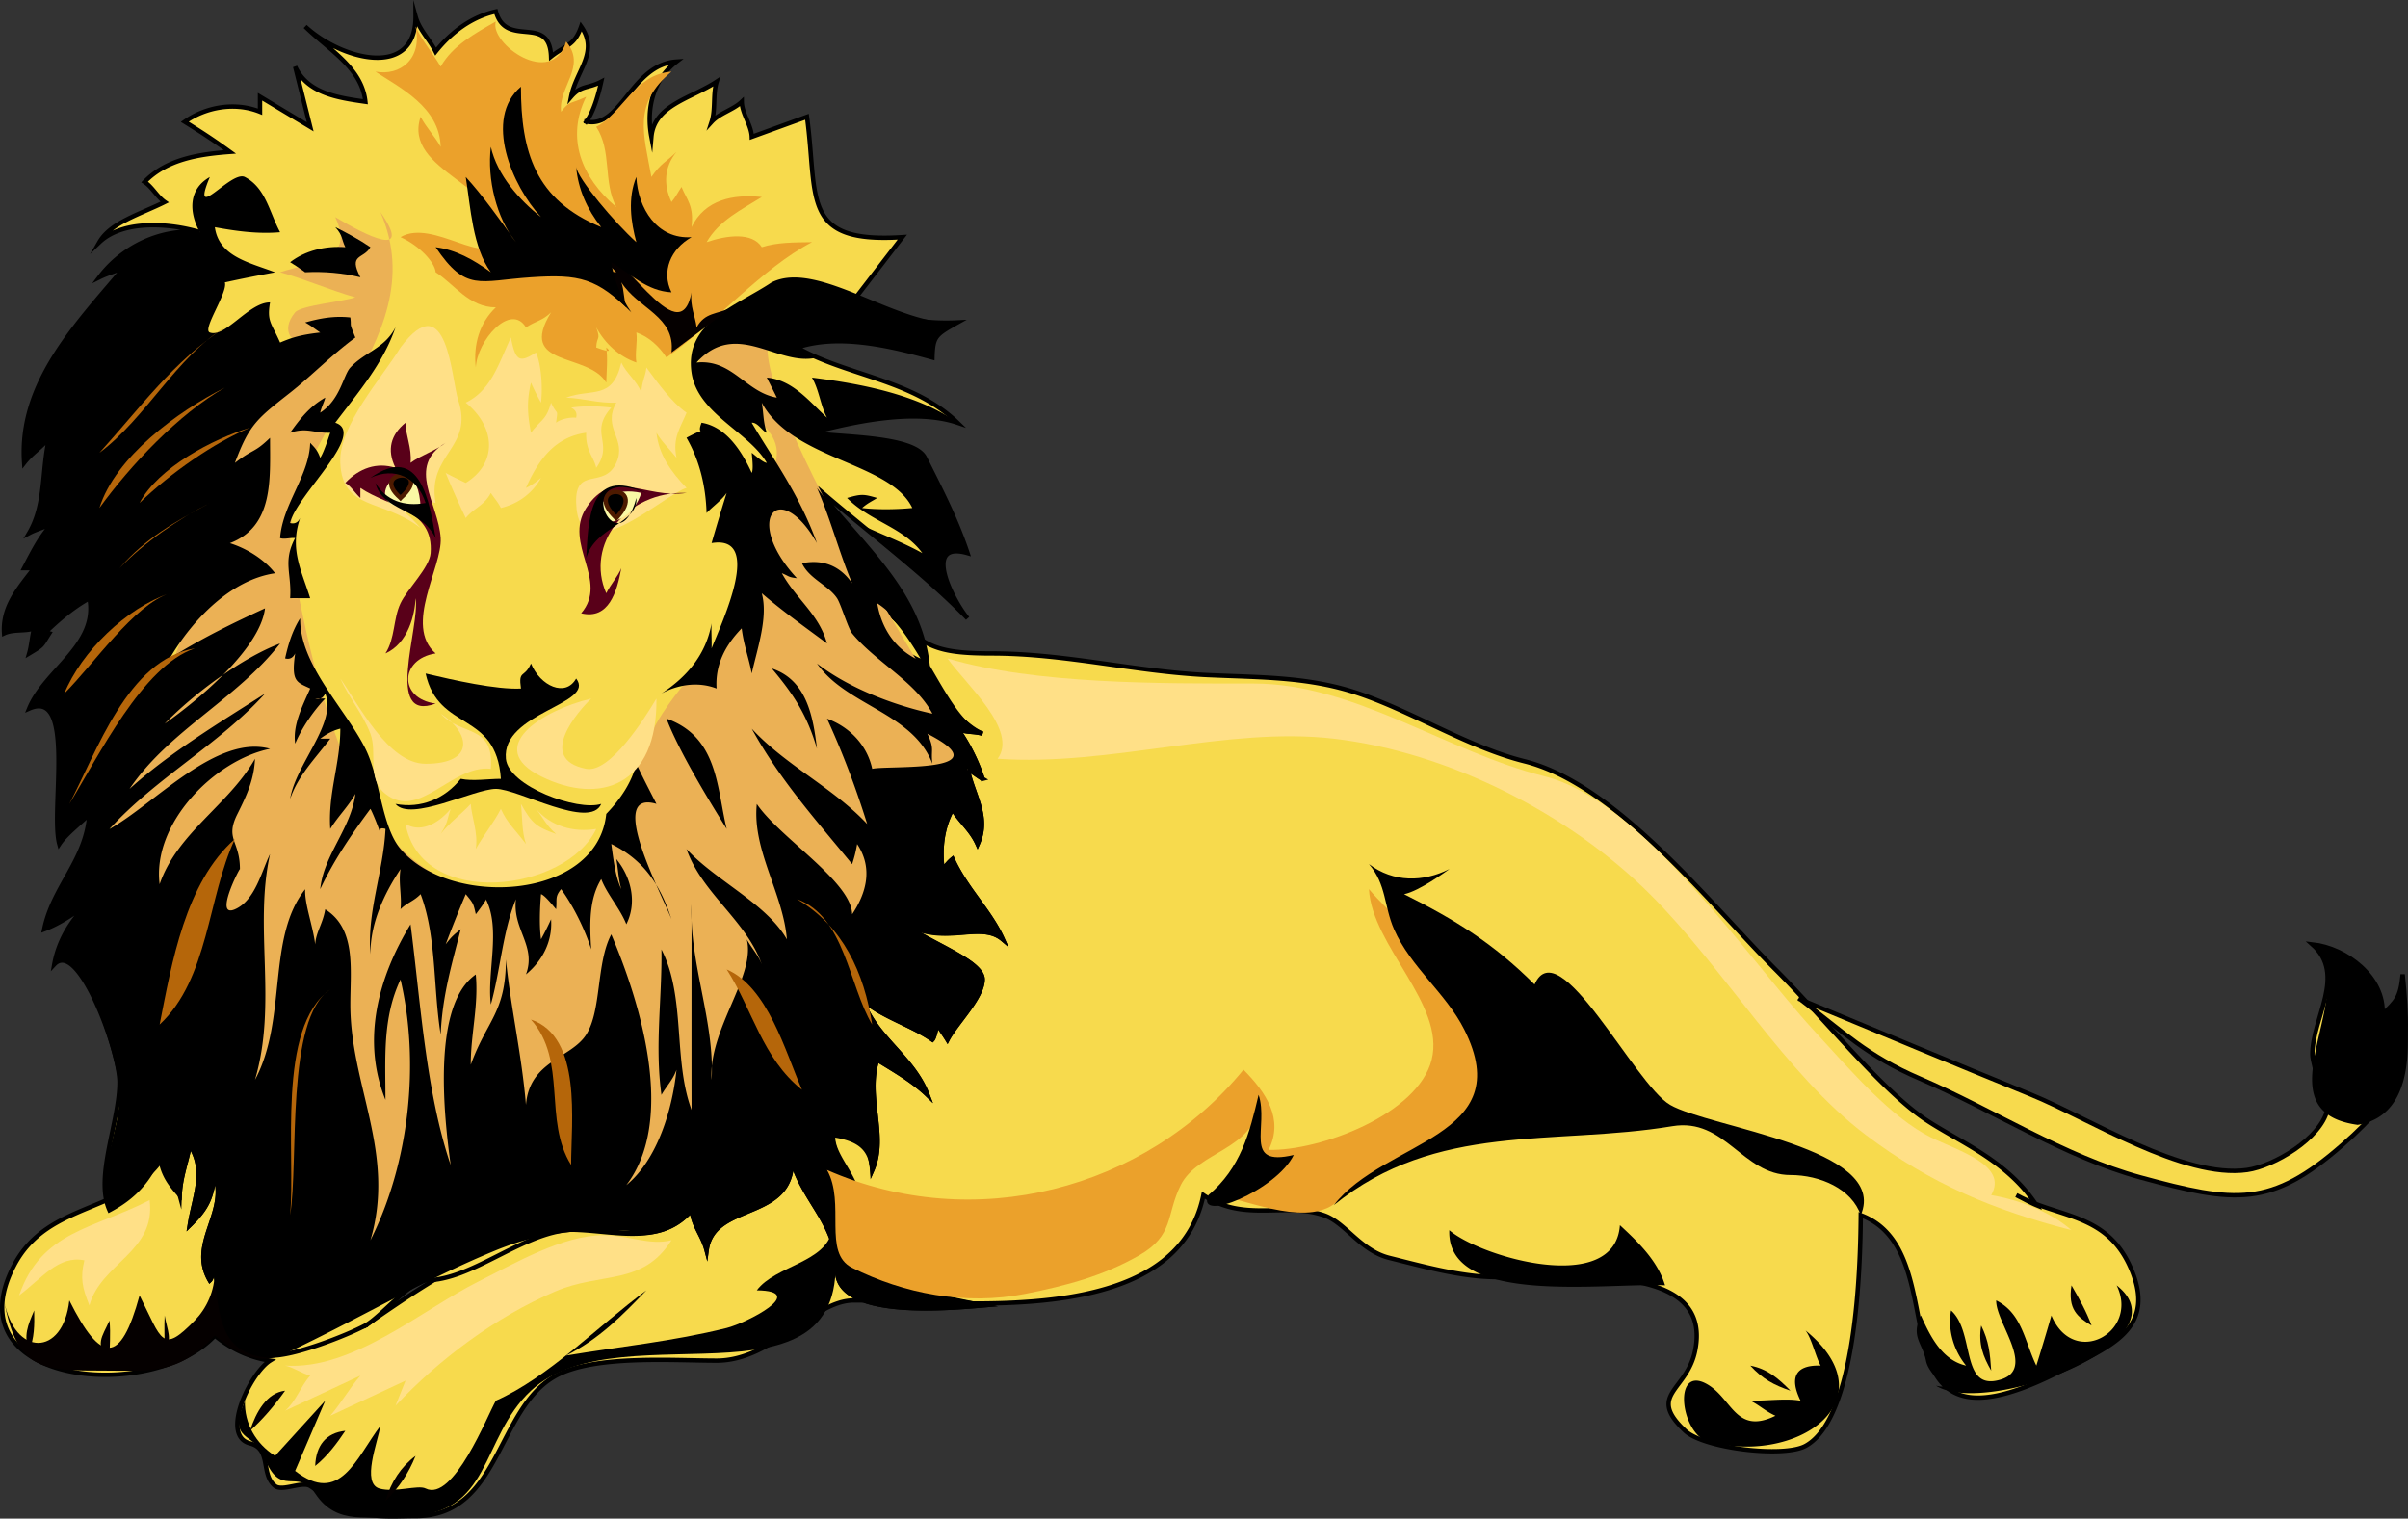 <svg xmlns="http://www.w3.org/2000/svg" viewBox="0 0 412.643 260.227"><rect x="0" y="0" width="412.643" height="260.227" fill="#333333" stroke="none"/><path d="M62.613 227.14c9.271-6.415 18.985-13.12 30.097-15.9 8.765-2.192 19.129 3.78 25.797-3.866.4 2.912 1.885 4.248 2.58 6.875 1.137-8.447 14.701-4.896 14.618-15.47 1.979 7.136 7.74 10.848 7.74 18.906 0 8.04 17.764 6.641 24.937 6.018-5.196-1.048-13.002-1.444-16.338-6.446-1.417-2.126-2.407-12.155-5.159-2.148.327.354 2.109-.185 2.581 0-7.373 2.106-2.266-7.036-2.581-10.313-.484-5.04-9.05-10.398 0-14.61.993 3.245 2.182 6.764 2.581 10.313 2.528-5.778-1.217-12.611.859-18.907 2.95 1.837 6.067 3.586 8.599 6.016-2.523-6.562-8.897-9.771-11.179-16.329 3.54 3.023 8.418 4.333 12.039 6.875.37-.388.631-2.001.86-2.578.279.44 1.256 1.81 1.719 2.578 1.406-2.732 6.02-7.195 6.02-10.313 0-3.869-13.436-7.414-16.337-12.032 7.935 7.963 15.299 1.37 19.777 5.157-2.223-4.937-6.195-8.508-8.599-13.751-.78.648-.634.694-1.719 1.719-.456-3.729-.002-7.204 1.719-10.313 1.436 2.287 3.214 3.603 4.3 6.016 2.081-4.707-.809-8.372-1.72-12.892.775.447 1.688 1.19 2.58 1.719a33.057 33.057 0 00-4.299-8.594c1.599.73 2.568.381 4.299.859-4.791-1.737-15.913-15.94-18.058-22.345 7.961 6.727 8.146 8.594 19.619 8.594 12.699 0 24.64 3.143 37.101 3.709 9.245.42 17.294.274 25.831 3.166 9.331 3.161 18.742 9.194 28.377 11.602 15.804 3.951 31.751 24.432 43.028 35.701 8.154 8.149 18.249 20.767 25.763 25.748 5.845 3.875 13.893 6.94 18.918 14.61-1.084-.445-2.416-1.208-3.439-1.719 7.418 4.043 15.692 2.969 19.778 12.892 4.304 10.451-4.379 13.36-12.898 17.618-33.08 16.53-16.146-20.644-33.537-27.071-.073 9.104-.752 34.761-9.459 39.533-3.754 2.058-17.451.42-20.637-2.578-6.644-6.252.327-6.787 1.72-13.751 3.354-16.771-25.623-11.584-37.352-12.757-5.062-.507-10.11-1.896-15.039-3.127-5.022-1.254-7.538-6.054-11.242-7.32-6.721-2.298-13.691 1.29-20.637-3.438-4.804 23.411-42.644 18.048-59.906 18.048-6.977 0-13.859 10.313-23.504 10.313-7.449 0-20.911-1.011-27.517 2.578-10.283 5.586-9.497 24.065-24.077 24.065-1.992 0-4.032.129-6.02 0-8.972-.581-5.744-1.189-12.039-5.157-1.383-.872-4.759.996-6.019 0-2.53-2-.551-6.369-4.3-7.306-5.143-1.285.068-12.064 3.44-14.181-3.477-.501-6.713-2.026-9.459-4.298-10.942 11.71-45.087 8.4-34.399-12.03 5.895-11.267 19.467-8.707 25.797-18.906.39 2.478 1.979 4.665 2.58 6.875.122-3.113 1.237-5.838 1.72-8.594 2.952 4.434.785 8.781 0 13.75 3.087-3.031 3.643-4.664 4.299-8.594 2.38 6.405-4.523 11.723-.859 18.049.346-.333.501-1.432.859-1.72 3.397 17.04 8.135 15.34 25.797 9.46" fill-rule="evenodd" stroke="#000" stroke-linecap="square" clip-rule="evenodd" stroke-miterlimit="10" stroke-width=".75" fill="#f7da4d"/><path d="M308.54 171.27c13.182 5.453 26.326 10.937 39.554 16.329 9.871 4.024 26.085 14.427 36.977 12.892 4.589-.646 12.591-5.366 13.759-10.313.019-.078-2.574-7.76-2.581-9.454-.023-6.314 5.9-13.673 0-18.907 5.875.658 12.42 5.662 12.039 12.032 2.252-2.255 3.059-2.724 3.439-6.875 1.562 14.775.16 20.046-10.318 29.221-12.263 10.737-18.337 10.002-34.638 5.559-12.951-3.529-25.438-11.647-37.753-16.923-9.12-3.92-13.06-7.95-20.48-13.57" fill-rule="evenodd" stroke="#000" stroke-linecap="square" clip-rule="evenodd" stroke-miterlimit="10" stroke-width=".75" fill="#f7da4d"/><path d="M84.971 240.02c9-3.98 17.499-12.802 25.797-18.907-4.056 4.207-8.071 8.345-13.759 11.173 9.239-1.54 18.312-2.43 27.517-4.727 3.417-.854 14.122-6.34 5.16-6.446 3.195-4.273 11.892-4.749 12.899-10.313 6.161 33.862-35.863 12.835-51.594 27.502-8.797 8.202-6.601 21.487-21.498 21.487-6.26 0-11.734 1.745-15.447-3.82-3.121-4.68-6.006 1.074-8.821-6.431-1.539-4.101-6.41-2.431-3.249-9.518-.126 3.909 1.854 7.356 5.159 9.454l8.599-9.454-5.16 12.032c7.692 5.973 10.418-2.138 14.618-7.734-.477 2.859-3.285 9.867-.159 10.759 2.643.754 6.586-.672 7.898-.016 4.755 2.39 10.572-12.47 12.035-15.03" clip-rule="evenodd" fill-rule="evenodd"/><path d="M36.816 217.68c1.525 7.652 1.01 14.781 11.179 14.61-4.061 1.71-8.025-.829-11.179-3.438-6.369 6.813-10.948 6.017-18.758 6.017-10.848 0-15.166.014-17.357-12.032 1.715 9.652 10.11 9.753 11.179 0 5.43 10.854 8.779 11.086 12.039-.859 3.869 7.733 3.79 10.097 9.458 4.298 1.95-2 3.471-4.98 3.439-8.6" fill="#050000" clip-rule="evenodd" fill-rule="evenodd"/><path d="M292.21 246.9c15.621 4.469 31.822-6.955 17.197-18.908 1.037 1.332 1.728 4.492 2.58 6.017-4.503-.141-5.306 2.212-3.438 6.016-2.444-.433-5.468.017-8.6 0 1.475.717 2.639 1.84 4.299 2.579-6.988 3.427-7.442-3.291-12.038-5.586-5.3-2.65-4.35 7.64 0 9.88M331.76 237.45c8.567 5.435 43.252-7.57 30.956-17.188 3.93 8.004-7.365 14.276-11.179 5.156a379.78 379.78 0 01-2.58 8.594c-2.024-4.162-2.425-8.949-6.88-11.173-.111 3.969 7.453 12.307 0 13.752-6.032 1.169-3.71-8.47-7.738-12.033-.628 3.531.589 7.029 2.58 9.454-4.079-.928-6.109-4.925-7.739-8.594-1.808 3.607.267 4.696.859 7.734.58 2.95 5.07 5.01 1.72 4.3M403.99 192.76c11.957-1.939 8.139-19.834 7.738-24.924-.624 3.628-1.416 3.99-3.439 6.016.381-6.371-6.164-11.375-12.039-12.032 9.03 8-9.75 28.51 7.74 30.93M285.33 220.26c-1.26-4.176-4.525-7.344-7.738-10.314-.854 12.126-23.774 5.536-29.236.859-.47 13.04 26.37 9 36.98 9.45" clip-rule="evenodd" fill-rule="evenodd"/><path d="M5.86 224.56c-1.095 2.537-1.876 4.385-.86 6.876.895-2.17.914-4.3.86-6.88M18.759 226.28c-1.238 2.833-2.626 4.067 0 6.875 0-2.26.241-4.65 0-6.88M341.22 234.87c-1.382-2.423-2.238-4.548-1.721-7.734 1.31 2.64 1.53 4.81 1.72 7.73M358.42 227.14c-2.444-1.483-4.087-2.805-3.439-6.875 1.39 2.4 2.56 4.5 3.44 6.88M28.218 225.42c-.094 1.995 0 4.019 0 6.016 1.392-1.94.446-3.42 0-6.02M306.82 238.31c-2.807-.951-4.821-2.026-6.879-4.297 2.86.55 4.72 2.1 6.88 4.3M42.836 245.18c1.056-3.241 2.863-6.493 6.019-6.876-1.883 2.66-3.991 5.08-6.019 6.88M54.015 251.2c.119-3.489 1.842-5.663 5.159-6.016-1.421 2.14-3.098 4.37-5.159 6.02M66.053 257.21c.933-3.241 2.667-5.874 5.159-7.734-1.186 2.97-2.819 5.43-5.159 7.73" fill="#050000" clip-rule="evenodd" fill-rule="evenodd"/><path d="M100.45 20.871c1.305-1.743 2.105-4.729 2.58-6.876-2.31 1.218-3.417.559-5.16 2.579.897-4.529 4.785-7.627 1.72-12.032-1.171 3.375-2.573 3.096-5.159 5.156-.273-7.406-7.679-1.292-9.459-7.735-4.075.909-7.591 3.461-10.319 6.875-1.039-2.087-2.815-3.733-3.439-6.016.03 10.835-12.805 7.396-18.917 1.719 4.086 4.026 9.707 7.049 10.318 12.892-4.716-.672-9.931-1.435-12.039-6.017l2.58 10.313-8.599-5.157v2.579c-4.268-1.712-9.257-.853-12.898 1.719 3.215 1.992 5.06 3.218 7.739 5.157-5.122.386-10.805 1.188-14.618 5.156 1.325.882 2.135 2.525 3.44 3.438-4.199 2.098-9.247 3.507-11.179 6.875 4.084-3.882 12.113-3.243 17.198-1.719-6.592-.644-13.209 2.448-17.198 7.735 1.5-.74 2.968-1.083 4.299-1.719-8.164 9.731-18.159 19.852-17.199 33.519 1.325-1.703 2.871-2.574 4.299-4.297-1.331 5.536-.514 11.359-3.44 16.33 1.704-.904 3.415-1.052 5.16-2.579-2.662 1.894-4.368 5.488-6.019 8.594h1.72c-2.627 3.418-5.485 6.632-5.16 11.173 1.589-.758 3.597-.294 5.16-.86-.392 1.286-.446 2.866-.86 4.297 2.455-1.479 2.036-1.239 3.44-3.438-.775-.203-1.349.084-1.72.859 2.845-2.791 5.39-5.083 8.599-6.875 1.56 8.013-7.601 12.244-10.319 18.908 8.074-3.539 3.583 17.472 5.16 23.205 1.206-1.828 3.964-3.843 5.159-5.156-.537 7.949-6.204 12.343-7.739 19.767 3.491-1.299 6.847-3.93 9.458-6.016-3.895 2.971-6.867 7.16-7.739 12.033 4.141-4.432 11.179 14.892 11.179 20.196 0 6.733-4.275 16.219-1.72 21.916 4.257-2.263 6.886-5.199 8.599-9.454.439 3.224 1.628 4.82 3.44 6.875.122-3.113 1.237-5.838 1.72-8.594 2.952 4.434.785 8.781 0 13.75 3.087-3.031 3.643-4.664 4.299-8.594 2.38 6.405-4.523 11.723-.859 18.049.346-.333.501-1.432.859-1.72 1.326 6.651.567 14.172 9.459 14.61 3.912.193 13.259-3.489 16.338-5.156 2.619-1.418 7.805-7.734 10.319-7.734 7.711 0 15.902-7.639 24.077-8.596 7.596-.89 15.567 3.363 21.498-3.437.4 2.912 1.885 4.248 2.58 6.875 1.137-8.447 14.701-4.896 14.618-15.47 1.979 7.136 7.74 10.848 7.74 18.906 0 8.04 17.764 6.641 24.937 6.018-6.327-1.275-11.427-1.966-16.338-6.876-1.276-1.276-2.357-11.906-5.159-1.719.327.354 2.109-.185 2.581 0-8.525 2.436-1.39-5.061-1.721-8.595-.311-3.324-4.814-7.193-5.159-12.031 3.983.586 6.667 1.877 6.879 6.016 2.528-5.778-1.217-12.611.859-18.907 2.95 1.837 6.067 3.586 8.599 6.016-2.523-6.562-8.897-9.771-11.179-16.329 3.54 3.023 8.418 4.333 12.039 6.875.37-.388.631-2.001.86-2.578.279.44 1.256 1.81 1.719 2.578 1.406-2.732 6.02-7.195 6.02-10.313 0-3.71-13.428-7.669-16.337-12.032 7.918 7.779 15.34 1.404 19.777 5.157-2.223-4.937-6.195-8.508-8.599-13.751-.78.648-.634.694-1.719 1.719-.456-3.729-.002-7.204 1.719-10.313 1.436 2.287 3.214 3.603 4.3 6.016 2.081-4.707-.809-8.372-1.72-12.892.775.447 1.688 1.19 2.58 1.719a33.057 33.057 0 00-4.299-8.594c1.599.73 2.568.381 4.299.859-6.319-1.77-10.393-17.502-18.058-22.345.878 5.114 3.935 8.815 8.599 10.313-1.509-12.458-11.145-20.091-18.917-30.08 8.47 7.323 18.252 14.592 25.796 22.345-2.625-3.162-7.809-13.4 0-11.172-1.986-5.929-4.628-10.967-7.309-16.33-1.925-3.85-15.246-3.483-19.348-4.297 7.214-1.923 17.67-4.179 24.938-1.719-7.681-7.428-19.095-8.053-27.517-12.892 7.192-2.437 16.167-.22 23.217 1.719.106-3.608.496-3.889 4.3-6.016a39.127 39.127 0 01-18.058-3.438l8.599-11.172c-17.473 1.135-14.44-6.683-16.339-20.627l-9.459 3.438c-.071-2.018-1.692-4-1.719-6.016-1.46 1.391-3.803 1.955-5.159 3.438.697-2.16.173-4.711.859-6.876-4.338 2.88-10.704 3.998-11.179 9.454-.95-4.991.373-9.868 4.3-12.892-7.8.517-9.42 11.557-15.48 10.269" fill-rule="evenodd" stroke="#000" stroke-linecap="square" clip-rule="evenodd" stroke-miterlimit="10" stroke-width=".75" fill="#f7da4d"/><path d="M133.98 55.248c-11.699 2.542 21.453 54.917 24.937 61.02 1.641 2.875 7.272 11.991 6.879 15.469-.514 4.554-8.617 12.485-11.178 16.33-9.837 14.767-18.75 30.231-29.667 44.261-11.263 14.474-28.879 15.436-46.435 19.336-9.407 2.091-13.546 3.609-21.927-1.719-8.58-5.454-15.274-14.963-21.417-22.855-10.468-13.45-21.488-35.221-14.03-52.615 6.101-14.229 10.52-24.633 13.949-39.693 1.007-4.421 1.593-11.624 3.439-16.329 3.036-7.737 13.14-13.437 14.618-19.767-2.955.746-5.267-1.921-2.58-5.157 1.003-1.208 8.381-1.872 10.319-2.578-4.285-1.206-8.833-3.207-12.898-4.297 5.515-1.837 13.038-1.857 9.458-9.454 5.387 3.231 13.435 7.277 7.739-.859 9.992 22.869-19.316 39.248-15.048 60.59 4.136 20.681 11.577 60.771 40.415 55.004 14.883-2.977 15.082-12.446 20.208-24.495 4.351-10.228 12.228-14.322 15.908-25.353 1.231-3.69.045-9.11 1.72-12.461 1.649-3.302 4.729-8.368 4.729-12.032 0-8.909-22.125-10.87-9.459-20.627 2.87-2.208 7.08-2.71 10.32-1.722" fill="#ebb155" clip-rule="evenodd" fill-rule="evenodd"/><path d="M63.473 42.357c-1.895-1.3-3.994-2.424-6.019-3.438 1.347 1.505 1.005 1.96 1.72 3.438-3.487-.259-6.904.603-9.458 2.578 1.152.648 3.624 2.5 2.58 1.719 3.285-.16 6.392.123 9.459.859-2.121-4.058.547-3.068 1.718-5.156" clip-rule="evenodd" fill-rule="evenodd"/><path d="M47.996 232.29c-10.169.171-9.654-6.958-11.179-14.61-.358.288-.514 1.387-.859 1.72-3.664-6.326 3.24-11.644.859-18.049-.656 3.93-1.212 5.563-4.299 8.594.785-4.969 2.952-9.316 0-13.75-.483 2.756-1.598 5.48-1.72 8.594-1.812-2.055-3.001-3.651-3.44-6.875-1.712 4.255-4.342 7.191-8.599 9.454-2.651-5.91 2.123-13.856 1.72-20.627-.316-5.314-6.644-26.34-11.179-21.485.872-4.873 3.845-9.062 7.739-12.033-2.612 2.086-5.968 4.717-9.458 6.016 1.535-7.423 7.202-11.818 7.739-19.767-1.195 1.313-3.953 3.329-5.159 5.156-1.577-5.732 2.915-26.744-5.16-23.205 2.718-6.664 11.879-10.895 10.319-18.908-3.209 1.792-5.754 4.085-8.599 6.875.371-.775.944-1.062 1.72-.859-1.404 2.198-.985 1.958-3.44 3.438.414-1.431.469-3.012.86-4.297-1.563.566-3.57.102-5.16.86-.326-4.541 2.533-7.754 5.16-11.173h-1.72c1.651-3.106 3.357-6.701 6.019-8.594-1.745 1.54-3.456 1.687-5.16 2.592 2.926-4.971 2.109-10.793 3.44-16.33-1.429 1.724-2.975 2.594-4.299 4.297-.959-13.667 9.036-23.788 17.197-33.518-1.331.635-2.799.979-4.299 1.719 3.989-5.287 10.606-8.378 17.198-7.735-1.935-3.573-1.887-7.423 1.72-9.454-3.447 8.287 3.626-1.256 6.019 0 3.573 1.876 4.19 6.04 6.02 9.454-3.795.335-7.586-.198-11.179-.859.701 5.092 6.028 6.068 10.319 7.734-3.71.692-5.17.984-8.599 1.719.54 1.749-3.949 8.108-2.579 8.594 2.677.95 6.662-5.169 10.318-5.157-.562 3.273.222 3.472 1.72 6.876 2.107-.888 3.529-1.331 6.879-1.719-1.372-.936-1.533-1.135-2.58-1.719 2.382-.676 4.909-1.178 7.739-.859.23 1.817-.268.618.859 3.438-4.01 2.933-7.548 6.597-11.178 9.454-5.672 4.464-7.008 5.446-9.459 12.032 3.203-2.499 3.201-1.581 6.019-4.297 0 6.992.678 15.168-6.879 18.049 3.058.963 6.006 2.892 7.739 5.156-7.477 1.096-14.061 7.801-18.058 14.61 5.103-3.261 10.766-6.049 16.338-8.595-.858 6.95-11.521 15.785-17.198 19.767 5.134-5.269 13.272-11.294 19.778-13.75-7.359 9.51-19.022 14.911-25.797 24.923 6.833-6.191 15.407-11.341 23.217-16.329-8 8.805-18.639 14.402-26.657 23.205 7.695-4.262 18.322-16.295 27.517-13.751-9.541 1.943-20.232 12.813-18.918 23.205 3.028-8.819 11.812-13.549 16.338-21.486-.151 3.56-1.432 6.298-3.01 9.454-2.171 4.342.429 4.527.43 9.454 0-.307-4.518 8.462-.859 6.876 3.481-1.509 4.583-6.573 6.019-9.454-2.81 12.615 1.297 25.566-2.58 38.674 5.571-10.328 1.979-24.33 8.599-32.658-.101 2.616 1.294 6.092 1.72 9.453.119-2.099 1.312-3.537 1.72-6.016 5.339 3.353 4.3 10.232 4.3 16.329 0 13.929 7.856 25.478 3.439 40.394 6.713-13.322 8.484-30.446 5.16-44.691-3.126 6.607-2.58 13.489-2.58 20.626-4.164-10.28-1.197-21.088 4.299-30.08 1.702 13.101 2.611 28.677 6.879 41.253-1.189-8.605-3.208-27.464 4.3-32.658.505 5.283-.873 10.229-.86 15.469 2.741-7.605 6.02-8.902 6.02-18.047.814 8.153 2.727 16.387 3.439 24.923.6-7.6 7.7-7.941 10.319-12.032 2.662-4.157 1.695-12.233 4.299-17.189 4.912 11.5 11.196 31.723 2.58 42.972 5.382-4.39 7.928-13.155 8.6-19.767-.607 1.706-1.629 2.673-2.58 4.297-1.173-8.478.12-16.44 0-24.923 4.195 8.145 1.962 18.852 5.159 27.501-.019-11.54 0-23.077 0-35.237-.402 10.171 3.977 19.964 3.44 30.081-.593-8.654 7.634-17.799 6.02-24.064.928 1.636 1.928 2.606 2.579 4.297-2.681-7.591-10.252-12.164-12.898-19.768 5.062 5.468 13.719 9.35 17.198 15.47-.626-7.88-5.973-15.297-5.159-23.205 3.92 5.783 16.268 13.361 16.338 18.907 2.566-3.843 3.519-8.038.859-12.032-.272 1.476-.453 2.17-.859 3.438-6.224-7.595-12.438-14.516-17.199-23.205 5.833 6.3 13.872 10.046 19.778 16.329-1.891-6.077-4.185-12.187-6.879-18.048 3.72 1.341 6.848 4.415 7.74 8.594 2.481-.637 22.756.79 9.458-6.016 1.283 2.736.546 2.655.86 5.157-3.305-8.75-14.757-9.957-19.777-17.189 5.459 4.224 13.189 7.164 19.777 8.594-2.925-5.511-9.683-8.813-13.758-13.75-.68-.824-1.931-5.031-2.58-6.017-1.47-2.233-4.777-3.335-6.019-6.016 3.616-.705 6.487.419 8.599 3.438-2.136-4.973-3.699-11.054-6.019-16.33 7.772 9.989 17.408 17.623 18.917 30.08-4.664-1.498-7.721-5.199-8.599-10.313 7.666 4.842 11.739 20.575 18.058 22.345-1.73-.478-2.7-.128-4.299-.859a33.057 33.057 0 014.299 8.594c-.892-.529-1.805-1.272-2.58-1.719.911 4.52 3.801 8.185 1.72 12.892-1.085-2.414-2.864-3.729-4.3-6.016-1.721 3.109-2.175 6.583-1.719 10.313 1.085-1.025.939-1.071 1.719-1.719 2.404 5.243 6.375 8.815 8.599 13.751-4.437-3.753-11.859 2.623-19.777-5.157 3.488 5.23 14.725 6.935 16.337 11.173 1.101 2.894-4.85 8.9-6.02 11.172-.463-.768-1.44-2.137-1.719-2.578-.229.577-.491 2.19-.86 2.578-3.62-2.542-8.499-3.852-12.039-6.875 2.281 6.558 8.656 9.768 11.179 16.329-2.532-2.43-5.649-4.179-8.599-6.016-2.076 6.296 1.669 13.129-.859 18.907-.213-4.139-2.896-5.43-6.879-6.016.345 4.838 4.848 8.707 5.159 12.031.331 3.534-6.804 11.03 1.721 8.595-.472-.185-2.254.354-2.581 0 2.802-10.188 3.883.442 5.159 1.719 4.912 4.91 10.012 5.601 16.338 6.876-7.173.623-24.937 2.022-24.937-6.018 0-8.059-5.761-11.771-7.74-18.906.083 10.573-13.481 7.022-14.618 15.47-.695-2.627-2.18-3.963-2.58-6.875-4.403 5.05-8.178 3.431-13.758 3.437-7.096.008-12.774.586-19.778 3.438-13.201 5.44-24.229 12.23-36.976 18.11" clip-rule="evenodd" fill-rule="evenodd"/><path d="M103.89 139.47c2.445-2.53 4.366-5.401 5.16-8.594 1.062 2.271 2.281 4.604 3.44 6.875-8.746-2.571.909 15.455 2.58 19.767-1.965-6.021-4.825-10.185-10.319-12.892.403 2.936.728 5.663 1.72 7.735-.523-1.801-.506-3.245-.86-5.157 2.648 3.228 3.549 7.564 1.72 11.173-1.068-2.703-3.302-5.13-4.299-7.735-2.129 3.453-1.995 7.82-1.72 12.033-1.044-3.297-2.958-7.285-5.159-10.313-1.127 1.375-.659 1.752-.86 3.438-.491-.553-1.89-2.361-2.58-2.579-.198 2.381-.326 5.371 0 7.735a49.858 49.858 0 001.72-3.438c.267 3.718-1.407 7.058-4.299 9.454 1.821-4.94-2.346-7.693-1.72-12.892-2.265 5.521-2.676 12.257-4.299 18.048-.688-5.513 1.755-12.979-.86-18.048.349-.148-1.578 2.434-1.72 2.578-.417-1.861-.406-1.841-1.72-3.438a224.883 224.883 0 00-3.439 8.594c1.046-1.369 1.418-1.656 2.58-2.578-1.554 6.076-3.163 11.47-3.44 18.048-1.303-8.071-.684-16.783-3.439-24.064-1.209 1.243-2.351 1.472-3.44 2.579.253-2.242-.391-4.657 0-6.876-2.911 4.374-5.197 9.382-5.16 14.61-.618-7.293 2.251-14.234 2.58-21.485-.86-.287-1.147 0-.86.859-.161-.699-1.298-3.584-1.72-4.297-3.242 4.363-6.225 8.725-8.599 13.751.579-5.866 5.312-10.429 6.019-16.33-1.241 2.208-2.98 3.857-4.299 6.016-.417-6.095 1.725-11.238 1.72-17.188-1.383.364-2.258.866-3.439 1.719h1.72c-2.708 3.539-5.542 6.383-6.879 10.313.908-5.896 8.073-12.992 6.019-18.048-.371.775-.944 1.062-1.72.859h1.72c-2.066 2.146-4.061 5.113-5.16 7.734-.424-3.109 1.103-6.148 2.58-9.453-2.325-1.113-3.292-1.115-2.58-6.016-.371.776-.944 1.062-1.72.859.53-2.436 1.262-4.788 2.58-6.875-.103 7.973 7.715 15.42 11.179 22.345 2.541 5.08 2.739 13.31 6.019 17.188 8.61 10.18 33.735 8.77 35.255-6.02M67.772 56.107c-2.144 6.241-6.438 11.186-10.318 16.33 5.524 1.79-6.769 12.525-7.739 17.188.775.203 1.349-.084 1.719-.859-1.851 5.356.231 8.972 1.72 13.75.084-.001-3.641-.021-3.439 0 .31-4.187-1.3-6.262.859-10.313-.729-.103-1.903.276-2.579 0 .449-5.878 5-10.687 5.159-16.329.646.729 1.19 1.109 1.72 2.579.609-.903 1.372-3.306 1.72-4.297-2.845.11-3.917-.965-6.879 0 1.701-2.392 3.388-4.542 6.019-6.016-.097.563-.697 1.734-.86 2.578 3.474-2.25 3.948-6.432 5.16-7.735 2.523-2.718 5.855-3.247 7.738-6.88M114.21 123.14c8.877 3.146 8.605 11.896 10.319 18.907-3.41-5.46-8.25-13.48-10.32-18.91M132.26 114.55c6.005 1.968 7.09 8.276 7.74 13.75-1.66-5.69-3.97-9.29-7.74-13.75" clip-rule="evenodd" fill-rule="evenodd"/><path d="M38.536 56.107c-8.985 5.965-14.405 13.667-21.498 21.486 7.967-5.957 13.176-16.408 21.498-21.486M38.536 66.42c-8.097 4.078-18.773 11.874-21.498 20.627 5.317-7.339 13.642-16.152 21.498-20.627M42.836 73.296c-6.34 1.9-15.769 6.873-18.918 12.892 5.29-5.15 12.905-10.404 18.918-12.892M29.077 101.66c-7.453 2.554-15.12 9.985-18.058 17.188 5.087-5.09 11.899-15.15 18.058-17.19M33.376 111.11c-11.517 1.895-16.81 17.815-21.497 26.643 5.026-8.19 12.58-23.67 21.497-26.64M40.256 143.77c-8.5 7.486-10.808 21.198-12.899 31.799 8.429-7.87 8.217-21.81 12.899-31.8M56.594 169.55c-9.265 6.546-5.925 28.391-6.879 38.675 1.516-9.09-.867-33.69 6.879-38.67M35.957 86.188c-6.119 3.321-10.942 5.985-15.479 11.173 4.245-4.413 10.057-8.414 15.479-11.173M136.56 154.08c8.22 2.902 8.901 14.853 12.899 21.486-1.37-8.9-5.02-16.89-12.9-21.49M124.53 166.12c7.027 3.037 10.015 13.979 12.899 20.626-6.81-5.43-8.46-13.73-12.9-20.63M90.99 174.71c8.808 2.959 6.879 17.558 6.879 24.924-4.827-7.71-.576-17.84-6.879-24.92" fill="#b5660a" clip-rule="evenodd" fill-rule="evenodd"/><path d="M114.21 61.264c-1.272-1.931-3.013-3.547-5.159-4.297.225 1.683-.277 3.483 0 5.157-2.926-1.029-5.29-3.14-6.879-6.017.82 2.299.078 1.39 0 3.438-.046-.03 3.318 1.312 1.719 0 .288 1.88.047 4.111 0 6.016-3.126-5.256-15.324-2.513-9.458-12.032-1.528 1.479-2.631 1.458-4.299 2.578-2.619-4.329-8.398 2.254-8.599 6.875-.451-3.875.617-7.64 3.439-10.313-4.599.016-7.191-4.044-10.319-6.016-.141-1.681-2.705-4.519-6.019-6.016 5.54-3.309 15.3 5.742 16.338 0 1.6-8.853-16.035-11.196-12.898-20.627.968 1.864 2.459 3.365 3.439 5.157-.187-6.858-7.014-10.127-11.181-12.891 4.216.781 8.093-2.163 6.879-7.734 1.095 2.455 2.946 4.524 4.299 6.875 2.091-3.657 5.878-5.678 9.459-7.735-1.205 3.746 9.625 11.549 12.039 3.438 3.614 4.259-1.385 7.797-.859 12.032 1.522-1.981 1.53-1.248 4.299-2.579-3.49 7.023-.87 13.826 5.159 18.907-2.308-4.299-.699-9.581-3.439-13.75 4.474-2.279 6.547-8.997 12.898-9.454-6.637 5.567-4.807 10.525-3.44 18.048 1.633-2.385 2.604-2.601 4.3-4.297-2.096 2.562-2.278 5.609-.86 8.594.83-1.023.991-1.49 1.719-2.578.942 2.281 2.132 3.167 1.72 6.876 2.285-4.706 7.087-5.667 12.039-5.157-3.525 2.195-7.34 4.029-9.459 7.735 3.495-1.197 7.814-1.733 9.459.86 2.711-.854 5.441-.809 8.599-.86-8.58 4.485-16.37 13.644-24.94 19.767" fill="#eba12b" clip-rule="evenodd" fill-rule="evenodd"/><path d="M132.26 48.373c8.021-3.98 21.804 7.731 31.817 6.875-4.012 2.243-3.764 2.538-4.3 6.016-7.049-1.938-16.024-4.155-23.217-1.719.931.582 2.44 1.218 3.44 1.719-6.735 1.65-13.763-6.681-20.638.86 6.134-.633 8.396 5.087 13.758 6.016-.552-1.143-1.132-2.262-1.719-3.438 4.433.388 7.281 4.082 10.318 6.875-1.099-2.028-1.371-4.83-2.58-6.875 8.283 1.016 18.227 2.924 24.938 7.735-7.267-2.46-17.723-.205-24.938 1.719 4.102.814 17.423.447 19.348 4.297 2.681 5.362 5.323 10.4 7.309 16.33-7.809-2.228-2.625 8.01 0 11.172-5.764-5.519-12.517-10.814-18.918-16.33 3.714 1.744 7.795 3.265 11.179 5.157-3.254-4.468-8.915-5.39-12.899-9.454 2.555-.743 2.897-.634 5.159 0-.827.538-1.643.876-2.58 1.719 2.648.314 5.944.255 8.599 0-3.752-7.881-20.498-8.16-25.797-18.048.345 1.945.221 3.254.86 5.157-.713-.235-1.584-1.83-2.581-1.719 3.802 6.425 8.133 12.257 11.18 20.626-6.505-11.378-12.781-4.04-3.44 6.016-1.535-.183-1.221-.297-2.58-.859 2.448 4.435 6.391 7.052 7.739 12.032-3.841-2.836-7.744-5.632-11.179-8.594 1.118 4.029-.706 9.318-1.72 13.75-.483-2.644-1.375-4.887-1.719-7.735-2.828 2.9-4.573 6.29-4.3 10.313-2.938-1.159-6.419-.794-9.458.859 4.462-2.896 7.681-6.789 8.599-12.032-.081 1.427.053 2.868 0 4.297 1.821-4.635 8.92-19.524 0-18.047a374.75 374.75 0 012.58-8.595c-.872 1.273-2.377 2.314-3.44 3.438-.144-4.618-1.185-8.986-3.439-12.892 3.976-2.148 1.551-.047 2.58-2.578 4.164.689 6.813 4.72 8.599 8.594.335-.618.048-2.716 0-3.438.286.185 1.945 1.718 2.581 1.719-3.183-5.408-11.88-8.423-12.899-15.469-1.25-8.696 7.82-11.489 13.76-15.479" clip-rule="evenodd" fill-rule="evenodd"/><path d="M125.39 52.67c-2.544 1.247-4.563.796-6.02 3.438-.178-1.763-1.19-3.715-.86-6.016-2.12 11.054-12.192-8.425-18.058-8.594 2.244 1.494 3.219 3.293 5.159 5.157-1.673-.263-3.494.306-5.159 0 2.134 1.727 4.662 3.856 6.879 6.016-.482-1.471-.345-2.888-.86-4.297 2.933 4.613 9.309 5.793 8.599 12.032l10.32-7.736" fill="#050000" clip-rule="evenodd" fill-rule="evenodd"/><path d="M78.952 133.46c-2.73 3.418-6.818 5.136-11.179 4.297 2.563 3.143 13.446-2.552 17.198-2.579 3.767-.027 16.139 7.096 18.058 2.579-4.036 1.292-15.883-3.001-16.338-7.735-.763-7.939 15.479-9.342 12.039-13.75-1.822 3.27-6.156 1.287-7.739-2.579-1.146 2.622-2.184.985-1.72 4.297-4.195.21-11.469-1.422-16.338-2.579 2.209 10.049 12.096 6.305 12.898 18.048-2.131 0-4.806.44-6.88 0" clip-rule="evenodd" fill-rule="evenodd"/><path d="M68.633 59.545c-3.101 5.105-10.588 13.301-10.319 19.767.342 8.213 7.281 6.125 13.759 11.173-1.01-1.159-1.865-2.006-2.58-2.579 3.059-1.645.987-2.772 5.159-1.719-1.534-8.443 6.622-9.366 3.87-17.618-1.159-3.475-1.81-19.891-9.889-9.024" fill="#ffe087" clip-rule="evenodd" fill-rule="evenodd"/><path d="M74.652 111.97c-6.173.956-6.368 7.769 0 8.594-8.89 3.327-2.632-13.161-3.439-18.048-.119 2.742-1.24 7.712-5.159 9.454 1.69-2.675 1.298-5.868 2.58-8.594 1.134-2.413 4.975-6.103 5.159-8.594.562-7.598-7.24-7.884-12.038-11.173v1.719c-.831-.712-1.623-2.059-2.58-2.579 2.374-2.522 5.406-3.601 8.599-2.578-1.552-3.108-.78-5.713 1.72-7.735-.03 2.034 1.11 4.328.86 6.875 1.727-1.284 4.339-2.089 6.02-3.438-6.841 4.075-1.228 10.331-.86 16.329.301 4.962-6.377 14.984-.862 19.774" fill="#590019" clip-rule="evenodd" fill-rule="evenodd"/><path d="M91.85 60.405c.793 1.712 1.216 5.593.86 8.594a38.538 38.538 0 01-1.72-3.438c-.718 3.059-.641 5.289 0 8.594 1.854-2.436 2.569-2.082 3.439-5.157 1.129 2.434 1.202.813.86 3.438.704-.588 2.334-.974 3.44-.86.203-.776-.084-1.349-.86-1.719 1.967-.328 4.902-.272 6.879 0-3.882 4.387.52 6.011-2.58 10.313-.364-1.81-1.827-2.889-1.72-6.016-5.36.738-8.19 4.628-10.319 9.454 1.224-.561 2.011-1.269 2.58-1.719-1.471 2.672-3.947 4.457-6.879 5.157-.486-1.002-1.027-1.536-1.719-2.579-1.123 2.158-2.913 2.604-4.3 4.297a146.595 146.595 0 01-3.439-7.735c.773.452 2.57 1.301 3.439 1.719 5.45-3.357 5.179-9.531 0-13.751 4.309-2.091 5.564-6.475 7.739-11.173.794 4.194 1.55 4.327 4.298 2.581" fill="#ffe087" clip-rule="evenodd" fill-rule="evenodd"/><path d="M117.65 70.718c-2.594-1.795-4.918-5.106-6.879-7.735-.162 1.558-.827 2.47-.86 4.297-.734-1.981-2.596-3.324-3.439-5.156-1.507 6.556-5.095 4.354-9.459 6.016 3.006.115 5.493.992 8.599.859-2.482 4.404 1.88 6.198 0 10.313-2.108 4.613-7.086.458-6.879 6.875.402 12.456 15.211-1.586 18.917-2.578-2.706-2.801-4.758-5.732-5.159-9.454.92 1.585 2.314 2.849 3.44 4.297-.72-3.439.65-5.106 1.72-7.734" fill="#ffe087" clip-rule="evenodd" fill-rule="evenodd"/><path d="M117.65 84.469c-7.188 1.058-12.62-4.497-17.198 2.579-3.986 6.161 3.964 12.421-.86 18.048 4.766 1.149 6.13-3.72 6.879-7.735-.556 1.378-1.847 2.8-2.58 4.297-3.64-8.263 3.39-17.548 13.76-17.191" fill="#590019" clip-rule="evenodd" fill-rule="evenodd"/><path d="M72.073 87.047c-.442-13.195-13.501 1.199 0 0M102.17 89.625c.085-4.4 3.429-6.121 7.739-5.156-1.25 3.597-3.83 5.385-7.74 5.156" fill="#faf8a5" clip-rule="evenodd" fill-rule="evenodd"/><path d="M68.633 85.329c6.099-5.383-5.653-4.893 0 0M105.61 88.766c5.74-6.108-6.151-5.835 0 0" fill-rule="evenodd" stroke="#4d1a00" stroke-linecap="square" stroke-miterlimit="10" clip-rule="evenodd" stroke-width=".75"/><path d="M110.77 84.469c-13.51-5.33-5.001 13.188-1.72.86.318 4.417-7.087 4.881-8.599 10.313.4-6.163.26-15.985 10.32-11.173M63.473 81.891c4.131-1.957 8.055-.14 9.459 4.297-3.703.68-6.769-.443-8.599-3.438 1.18 4.865 7.754 4.26 10.318 9.454-1.015-6.003-2.559-16.412-11.178-10.313" clip-rule="evenodd" fill-rule="evenodd"/><path d="M58.314 116.27c1.534 3.376 3.842 6.01 5.159 9.453 1.243 3.249-.708 7.696 2.58 10.313 5.806 4.622 11.377-5.029 18.058-4.297.606-7.688-5.121-5.564-8.6-9.454 5.245 3.417 5.839 8.595-2.58 8.595-6.406 0-11.424-10.09-14.617-14.61M101.31 119.71c-8.461 2.008-18.451 8.399-8.599 13.321 10.066 5.028 19.979 1.614 19.778-13.321-1.982 3.316-7.937 12.827-12.039 12.032-8.642-1.68-1.278-9.98.86-12.03M102.17 142.05c-3.869.631-7.732-.445-10.319-3.438 1.465 1.832 1.621 2.673 3.44 4.297-3.335-1.18-4.19-1.84-6.02-5.156.286 2.617.115 4.605.86 6.875-1.774-2.389-3.197-3.543-4.3-6.016-1.265 2.46-2.942 4.448-4.299 6.875.447-2.762-.731-5.545-.86-7.734-1.732 1.89-3.521 3.072-5.16 5.156 1.274-1.984 1.021-2.246 1.72-4.297-2.438 2.884-5.391 4.011-7.739 2.579 2.736 14.8 27.563 11.65 32.677.86" fill="#ffe087" clip-rule="evenodd" fill-rule="evenodd"/><path d="M103.03 38.919c-11.335-4.644-13.76-12.925-13.76-24.064-6.451 5.462-1.515 17.016 3.44 22.345-3.7-2.917-7.493-7.154-8.599-12.032-.663 5.544.958 12.2 4.299 16.329-2.638-3.729-5.872-8.224-8.6-11.172.84 5.284 1.184 12.056 4.3 16.329-3.007-2.191-6.025-3.862-9.459-4.297 5.22 7.738 7.417 5.752 16.338 5.156 8.343-.557 11.268.149 17.198 6.016-1.792-2.595-3.003-5.633-3.44-8.594 3.358 2.023 6.083 4.925 10.319 5.156-1.775-3.583-.135-7.439 3.439-9.453-5.883.419-9.202-4.956-9.459-10.313-1.508 3.617-.939 7.739 0 11.172-3.713-3.332-10.05-10.862-10.318-12.892.334 3.792 1.878 7.275 4.298 10.314" clip-rule="evenodd" fill-rule="evenodd"/><path d="M234.59 152.36c6.32 7.587 26.618 22.255 22.357 34.377-2.735 7.782-21.589 12.986-27.517 18.907-4.769 4.763-14.979.289-20.638-.859 4.465-3.563 6.231-10.237 6.88-15.47-.809 7.705-10.452 8.004-13.329 13.751-2.571 5.136-1.065 8.589-7.15 12.064-6.212 3.548-12.473 5.18-19.454 6.574-10.329 2.063-20.882-.037-29.72-4.459-5.104-2.553-1.079-11.064-4.299-16.758 25.173 11.076 54.526 3.392 71.371-17.188 3.902 3.946 6.951 8.479 4.3 13.75 8.79.192 25.604-6.084 27.946-15.469 2.37-9.45-10.21-19.44-10.75-29.21" fill="#eba12b" clip-rule="evenodd" fill-rule="evenodd"/><path d="M248.35 148.93c-4.443 2.241-9.567 2.321-13.759-.859 3.004 3.485 2.565 7.211 4.3 11.172 2.827 6.457 8.914 10.987 12.038 17.188 9.353 18.565-13.697 18.915-22.357 30.08 17.693-14.333 37.587-10.133 57.996-13.527 9.085-1.512 11.997 8.371 20.255 8.371 5.052 0 10.513 2.353 12.038 6.876 5.012-11.51-25.988-14.996-32.676-18.908-6.141-3.593-19.053-30.08-23.217-20.626-7.063-7.06-13.627-11.107-22.358-15.47 2.63-.54 7.2-3.91 7.75-4.29M207.08 204.79c5.523-4.652 7.055-10.635 8.601-17.188 1.808 5.418-2.811 12.416 6.019 10.313-2.94 6.06-16.87 11.78-14.62 6.88" clip-rule="evenodd" fill-rule="evenodd"/><path d="M162.36 112.83c15.163 4.447 36.406 4.297 52.454 4.297 17.309 0 33.037 11.693 49.875 15.9 16.785 4.194 34.679 31.053 46.004 43.401 6.821 7.438 13.401 15.083 20.208 18.478 4.492 2.24 13.318 4.732 10.319 9.883 4.752.82 10.071 2.791 13.758 6.016-13.283-3.439-24.047-7.87-35.256-16.328-13.734-10.362-24.289-28.574-36.92-41.198-13.812-13.804-34.553-24.402-54.229-26.698-18.323-2.138-38.408 4.784-57.613 3.438 3.58-4.89-5.47-12.77-8.59-17.19M115.07 212.52c-3.739.953-7.378-.859-11.609-.859-7.074 0-15.268 4.836-21.45 7.926-9.789 4.894-21.556 15.216-33.154 14.419 1.321.261 2.911 1.365 4.299 1.719-1.606 1.765-2.477 4.5-4.299 6.017l12.899-6.017c-1.875 2.157-3.285 4.719-5.16 6.876l12.898-6.016-1.72 4.297c7.577-8.063 17.207-15.23 27.358-19.576 7.929-3.4 14.989-.92 19.939-8.79M25.638 205.65c-9.574 4.95-18.562 5.273-22.358 16.33 3.968-2.983 6.732-6.89 11.179-6.016-.726 3.063-.373 4.653.86 7.735 1.975-7.25 11.456-9.19 10.319-18.05" fill="#ffe087" clip-rule="evenodd" fill-rule="evenodd"/></svg>